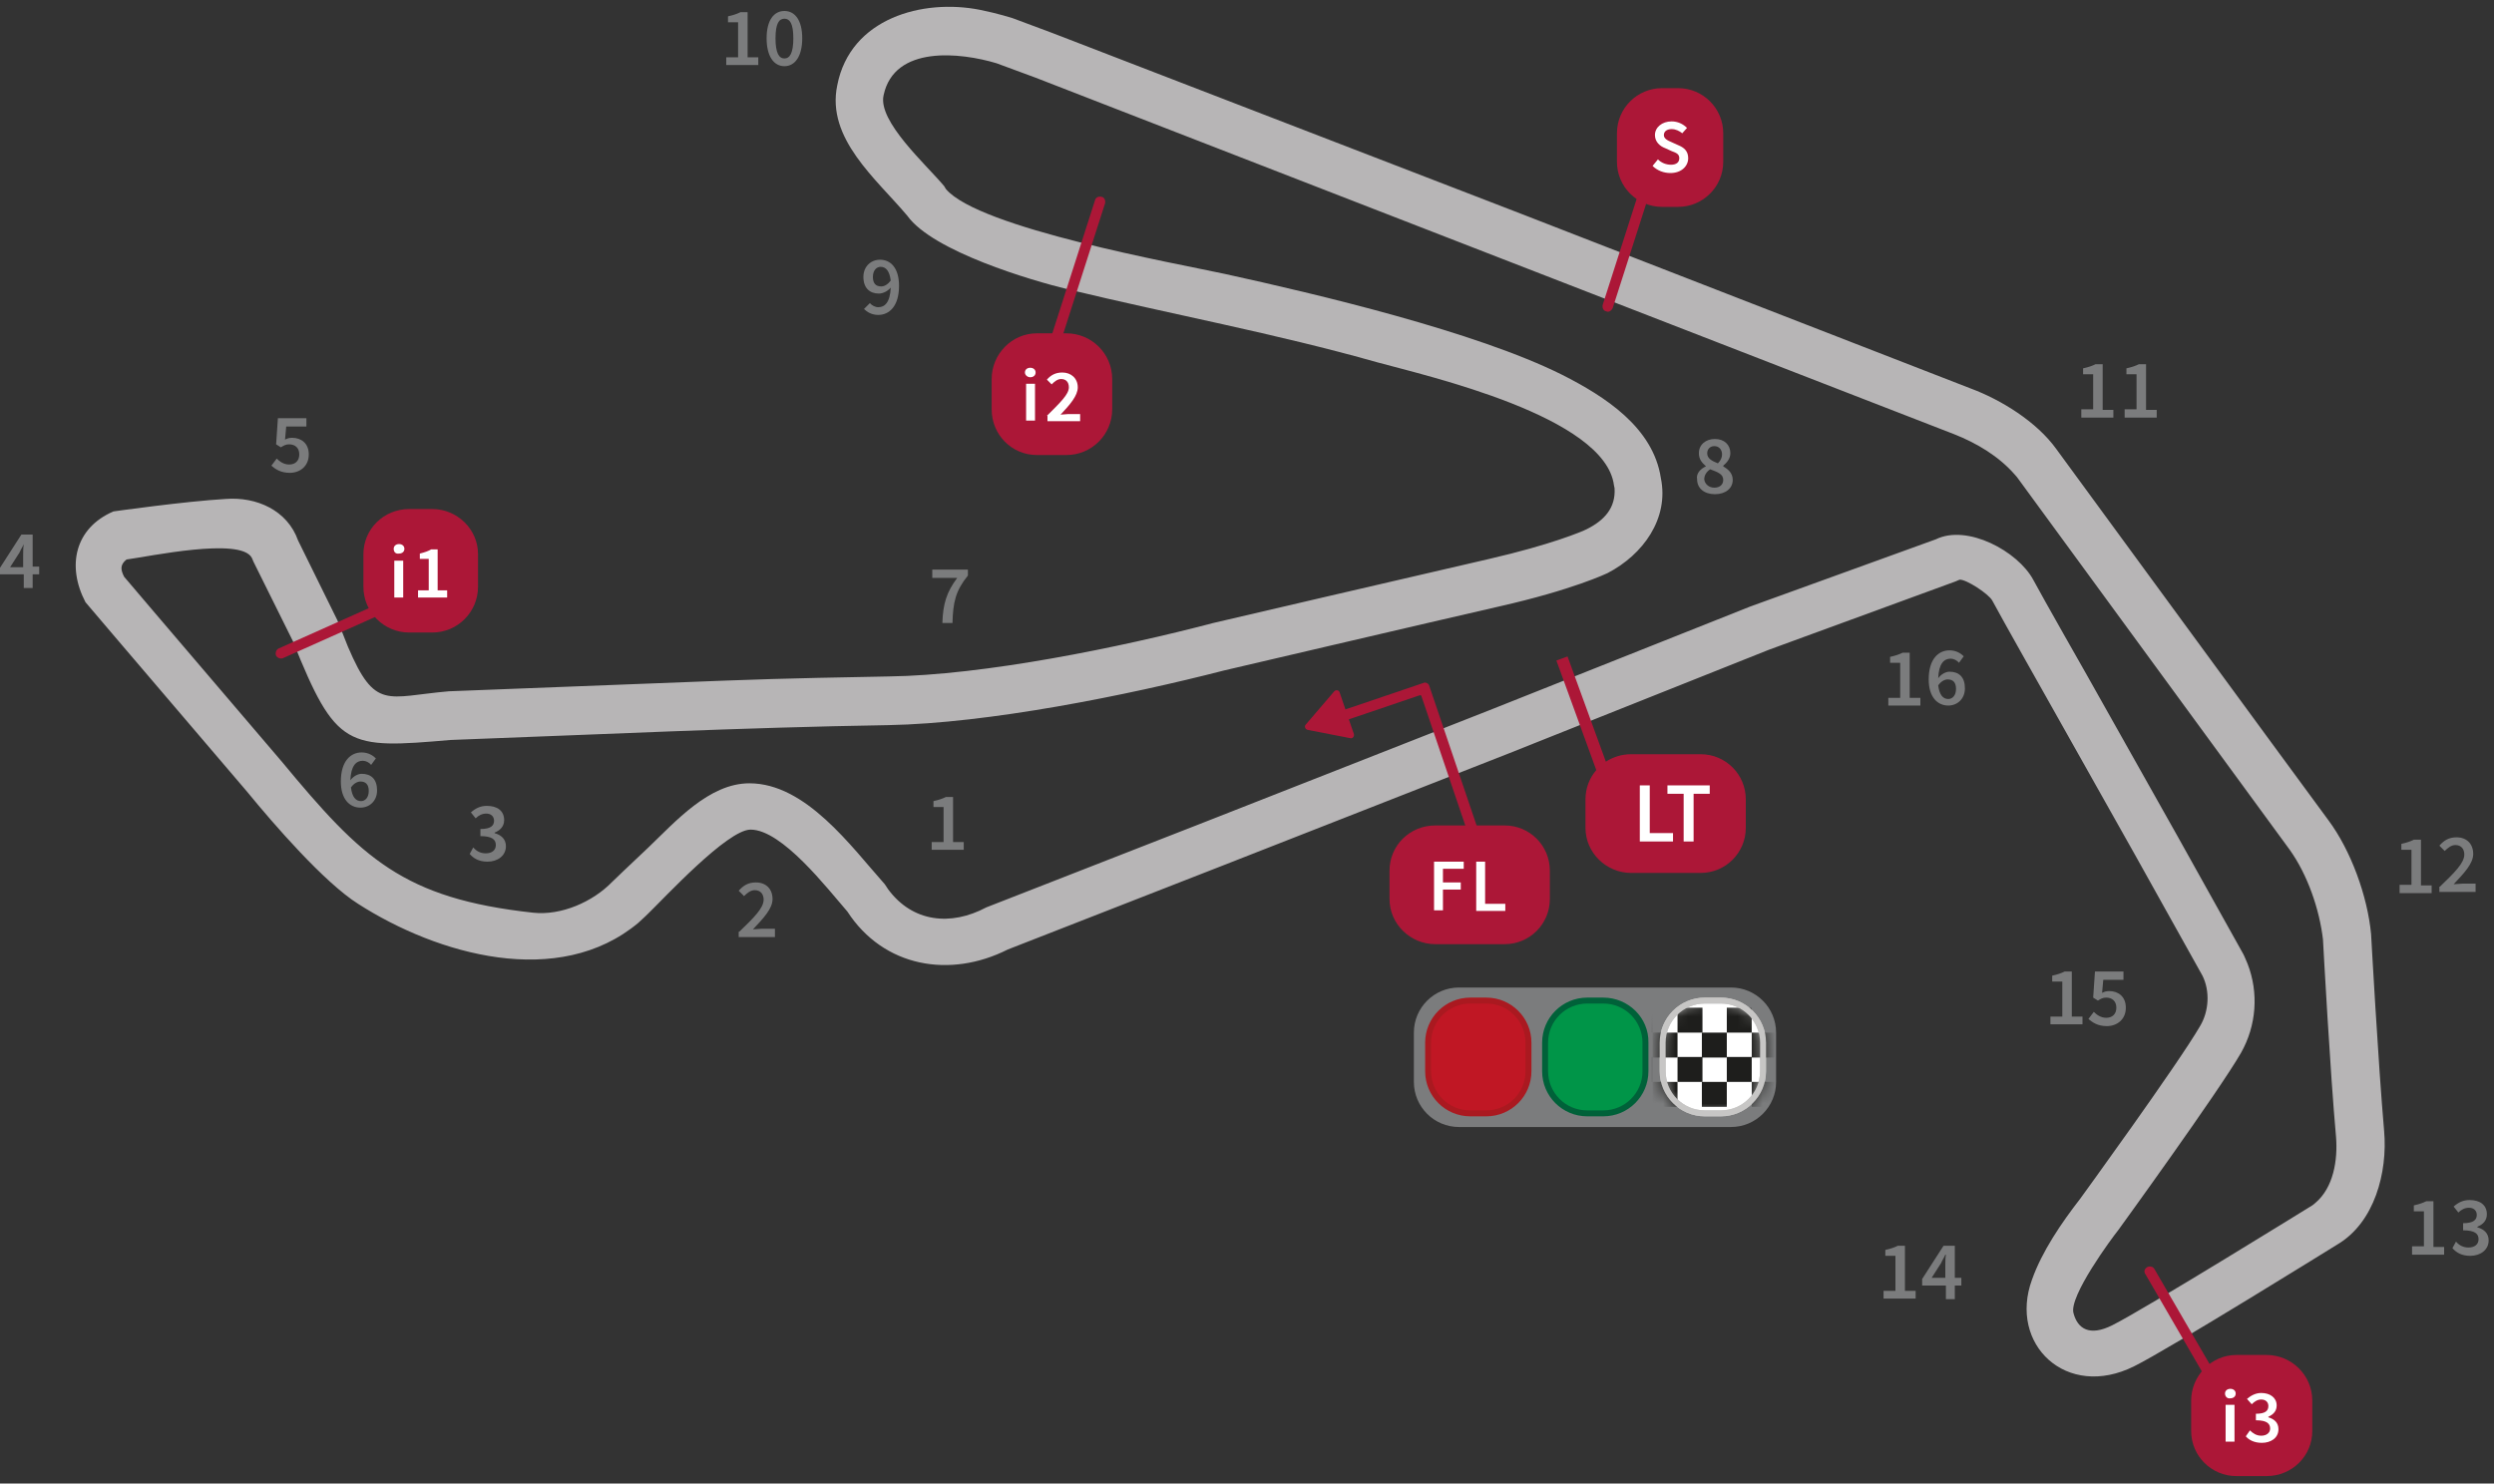 <?xml version="1.0" encoding="UTF-8"?>
<svg width="200px" height="119px" viewBox="0 0 200 119" version="1.1" xmlns="http://www.w3.org/2000/svg" xmlns:xlink="http://www.w3.org/1999/xlink">
    <rect x="0" y="0" width="200" height="119" fill="#333333" stroke="none"/>
    <!-- Generator: sketchtool 51.2 (57519) - http://www.bohemiancoding.com/sketch -->
    <title>EEB1327A-E6EE-4349-9CDC-F452B252FFD1</title>
    <desc>Created with sketchtool.</desc>
    <defs>
        <path d="M0.19,3.667 C0.19,1.667 1.81,0.048 3.81,0.048 L5.095,0.048 C7.095,0.048 8.714,1.667 8.714,3.667 L8.714,5.952 C8.714,7.952 7.095,9.571 5.095,9.571 L3.81,9.571 C1.81,9.571 0.19,7.952 0.19,5.952 L0.19,3.667 Z" id="path-1"></path>
    </defs>
    <g id="Page-1" stroke="none" stroke-width="1" fill="none" fill-rule="evenodd">
        <g id="Circuit_info_05" transform="translate(-151, -682)">
            <g id="assets/circuits_info/102" transform="translate(151, 679)">
                <g id="assets/circuits_info/Misano-WCM-Simoncelli" transform="translate(0, 3.5)">
                    <g id="trazado" transform="translate(5.714, 0)" fill="#B7B5B6" fill-rule="nonzero">
                        <path d="M4.429,44.381 C3.905,44.81 3.952,45.19 4.238,45.762 L6.667,48.619 L16.905,60.619 C23.333,68.381 26.619,71.571 37.048,72.714 C39.286,72.952 41.81,71.857 43.381,70.238 C43.381,70.238 44.81,68.857 46.286,67.476 C48.429,65.429 51.143,62.333 54.381,62.333 C58.905,62.333 62.524,67.381 65.238,70.429 C65.238,70.429 65.429,70.714 65.524,70.857 C67.476,73.476 70.524,73.81 73.381,72.286 L90.81,65.476 L113.714,56.476 L134.667,48.143 L149.524,42.762 C152.048,41.524 156.095,43.714 157.333,46 C158.095,47.429 161.619,53.619 161.619,53.619 L168.905,66.571 L174.19,76.048 C174.19,76.048 174.333,76.333 174.524,76.81 C175.429,79.143 175.238,81.762 174,83.952 C172.19,87.095 164.143,98.19 164.143,98.19 C163.714,98.714 160.143,103.524 160.571,104.857 C160.905,106.095 161.857,106.714 163.667,105.81 C166.333,104.476 179.714,96.19 179.714,96.19 C179.714,96.19 179.857,96.095 179.952,96 C181.429,94.762 181.762,92.524 181.619,90.714 C181.143,85.429 180.619,75.714 180.571,74.857 C180.286,72.429 179.333,69.667 177.905,67.667 C175.333,64.143 156.095,37.857 156.095,37.857 C156.095,37.857 156,37.714 155.857,37.571 C154.571,36.095 152.81,35.048 151,34.333 C146.81,32.714 114.81,20.286 114.81,20.286 L77.286,5.714 L74.19,4.571 C71.333,3.714 66,3.095 65.143,7.143 C64.667,9.238 68.571,12.714 70,14.429 L70.143,14.667 C72.81,17.81 88.571,20.619 92.524,21.476 C99.905,23.095 112.619,26.095 119.571,29.571 C122.952,31.286 126.857,33.762 127.476,37.857 C128.143,41.095 126.048,44 123.19,45.476 C123.19,45.476 120.429,46.81 114.524,48.143 C108.905,49.429 92.429,53.286 92.429,53.286 C84.667,55.286 73.524,57.524 65.524,57.667 C53.81,57.857 42.095,58.429 30.429,58.857 C22.095,59.571 21.238,59.571 17.762,50.905 L14.619,44.571 L14.476,44.238 C13.571,42.571 6.238,44.143 4.429,44.381 Z M72.857,0.286 C74.286,0.571 75.476,0.952 75.476,0.952 L78.667,2.143 L116.19,16.619 C116.19,16.619 148.143,29.048 152.333,30.667 C154.762,31.571 157.619,33.333 159.19,35.524 C159.19,35.524 178.429,61.81 181,65.286 C182.81,67.714 184.143,71.381 184.429,74.429 C184.429,74.429 185,84.81 185.476,90.238 C185.762,93.524 184.714,97.571 181.714,99.333 C181.714,99.333 168.143,107.762 165.429,109.095 C160,111.81 155.333,107.333 157.238,102.143 C158.048,99.857 159.619,97.571 161.095,95.667 C161.095,95.667 168.952,84.857 170.714,81.81 C171.429,80.619 171.524,79 170.905,77.762 L165.619,68.286 L158.333,55.333 C158.333,55.333 154.81,49.095 154.048,47.667 C153.762,47.143 151.952,45.952 151.429,46 L151.095,46.143 L136.143,51.619 L115.238,59.952 L92.286,68.952 L75.095,75.667 C70.476,78 65.143,77.095 62.238,72.619 C60.619,70.762 57,66.048 54.476,66.048 C52.619,66.048 47.571,71.524 46.238,72.81 C46.238,72.81 45.952,73.095 45.476,73.524 C39.095,78.857 29.381,76.095 23,72 C20.286,70.286 16.238,65.619 14.095,63 L3.857,51 L1.143,47.81 C-0.381,44.905 0.286,41.857 3.381,40.524 C3.381,40.524 9.095,39.714 12.381,39.524 C14.857,39.333 17.333,40.429 18.19,42.857 L21.333,49.238 C21.333,49.238 21.762,50.286 22.19,51.381 C24.381,56.524 25.286,55.381 30.286,54.952 L52.429,54.095 C57.238,53.905 63.095,53.81 65.524,53.762 C73.19,53.667 84.143,51.429 91.571,49.476 C91.571,49.476 108.095,45.619 113.714,44.333 C118.667,43.19 121.143,42.143 121.524,41.952 C122.952,41.238 123.857,40.238 123.762,38.667 L123.714,38.429 C123,32.905 108.762,29.667 104.762,28.571 C96.524,26.238 88.238,24.714 79.952,22.714 C77,22 69.095,19.667 67.048,16.81 C64.571,13.857 60.524,10.619 61.429,6.333 C62.476,0.952 68.286,-0.619 72.857,0.286 Z" id="Shape"></path>
                    </g>
                    <g id="PUNTOS_INTERMEDIOS_Y_SEMAFORO" transform="translate(21.905, 6.19)">
                        <path d="M15.381,39.095 C15.476,39.286 15.381,39.571 15.19,39.667 L0.81,46.095 C0.619,46.19 0.333,46.095 0.238,45.905 C0.143,45.714 0.238,45.429 0.429,45.333 L14.81,38.905 C15.048,38.762 15.286,38.857 15.381,39.095 Z" id="Shape" fill="#AC1737" fill-rule="nonzero"></path>
                        <path d="M106.905,18.286 C106.667,18.238 106.571,18 106.619,17.762 L111.429,2.762 C111.476,2.524 111.714,2.429 111.952,2.476 C112.19,2.524 112.286,2.762 112.238,3 L107.429,18 C107.333,18.238 107.095,18.381 106.905,18.286 Z" id="Shape" fill="#AC1737" fill-rule="nonzero"></path>
                        <path d="M61.381,24.905 C61.143,24.857 61.048,24.619 61.095,24.381 L65.905,9.381 C65.952,9.143 66.19,9.048 66.429,9.095 C66.667,9.143 66.762,9.381 66.714,9.619 L61.905,24.619 C61.857,24.857 61.619,24.952 61.381,24.905 Z" id="Shape" fill="#AC1737" fill-rule="nonzero"></path>
                        <path d="M150.286,94.952 C150.476,94.857 150.762,94.905 150.857,95.095 L158.762,108.714 C158.857,108.905 158.81,109.19 158.619,109.286 C158.429,109.381 158.143,109.333 158.048,109.143 L150.143,95.524 C150,95.333 150.048,95.095 150.286,94.952 Z" id="Shape" fill="#AC1737" fill-rule="nonzero"></path>
                        <g id="Group" transform="translate(57.619, 20)" fill-rule="nonzero">
                            <path d="M0,3.714 C0,1.714 1.619,0.048 3.619,0.048 L6,0.048 C8,0.048 9.667,1.667 9.667,3.714 L9.667,6.143 C9.667,8.143 8.048,9.81 6,9.81 L3.619,9.81 C1.619,9.81 0,8.19 0,6.143 L0,3.714 Z" id="Shape" fill="#AC1737"></path>
                            <g transform="translate(2.381, 2.381)" fill="#FFFFFF" id="Shape">
                                <path d="M0.286,0.81 C0.286,0.571 0.476,0.429 0.714,0.429 C0.952,0.429 1.143,0.571 1.143,0.81 C1.143,1.048 0.952,1.19 0.714,1.19 C0.476,1.19 0.286,1 0.286,0.81 Z M0.381,1.714 L1.095,1.714 L1.095,4.667 L0.381,4.667 L0.381,1.714 Z"></path>
                                <path d="M2.048,4.286 C3.095,3.238 3.81,2.571 3.81,2 C3.81,1.571 3.571,1.333 3.19,1.333 C2.905,1.333 2.667,1.524 2.429,1.762 L2.048,1.381 C2.381,1 2.762,0.81 3.286,0.81 C4,0.81 4.524,1.286 4.524,2 C4.524,2.667 3.905,3.381 3.143,4.19 C3.333,4.19 3.619,4.143 3.762,4.143 L4.714,4.143 L4.714,4.714 L2.095,4.714 L2.095,4.286 L2.048,4.286 Z"></path>
                            </g>
                        </g>
                        <g id="Group" transform="translate(107.619, 0)" fill-rule="nonzero">
                            <path d="M0.143,4 C0.143,2 1.762,0.381 3.762,0.381 L5.048,0.381 C7.048,0.381 8.667,2 8.667,4 L8.667,6.286 C8.667,8.286 7.048,9.905 5.048,9.905 L3.762,9.905 C1.762,9.905 0.143,8.286 0.143,6.286 L0.143,4 Z" id="Shape" fill="#AC1737"></path>
                            <path d="M3.429,6.095 C3.714,6.381 4.095,6.524 4.476,6.524 C4.905,6.524 5.143,6.333 5.143,6 C5.143,5.667 4.905,5.571 4.524,5.429 L4,5.19 C3.619,5.048 3.19,4.714 3.19,4.143 C3.19,3.524 3.762,3.048 4.524,3.048 C5,3.048 5.429,3.238 5.762,3.571 L5.381,4 C5.143,3.81 4.857,3.667 4.524,3.667 C4.143,3.667 3.905,3.857 3.905,4.143 C3.905,4.429 4.19,4.571 4.524,4.714 L5.048,4.952 C5.524,5.143 5.857,5.429 5.857,6 C5.857,6.619 5.333,7.19 4.429,7.19 C3.905,7.19 3.381,7 3,6.619 L3.429,6.095 Z" id="Shape" fill="#FFFFFF"></path>
                        </g>
                        <g id="Group" transform="translate(82.381, 47.619)" fill="#AC1737" fill-rule="nonzero">
                            <path d="M13.905,12.619 C14.143,12.524 14.238,12.286 14.19,12.095 L10.333,0.714 C10.286,0.524 10.048,0.381 9.857,0.476 L1.857,3.19 C1.619,3.286 1.524,3.524 1.571,3.714 C1.667,3.952 1.905,4.048 2.095,4 L9.524,1.476 C9.619,1.429 9.714,1.476 9.714,1.571 L13.381,12.381 C13.429,12.571 13.667,12.714 13.905,12.619 Z" id="Shape"></path>
                            <path d="M0.571,4.238 C0.381,4.19 0.286,3.952 0.429,3.81 L1.571,2.476 L2.714,1.143 C2.857,1 3.095,1.048 3.143,1.238 L3.714,2.905 L4.286,4.571 C4.333,4.762 4.19,4.952 4,4.905 L2.286,4.571 L0.571,4.238 Z" id="Shape"></path>
                        </g>
                        <g id="Group" transform="translate(89.524, 45.714)" fill-rule="nonzero">
                            <path d="M0,17.429 C0,15.429 1.619,13.81 3.667,13.81 L9.238,13.81 C11.238,13.81 12.857,15.429 12.857,17.429 L12.857,19.714 C12.857,21.714 11.238,23.333 9.238,23.333 L3.667,23.333 C1.667,23.333 0,21.714 0,19.714 L0,17.429 Z" id="Shape" fill="#AC1737"></path>
                            <path d="M16.581,9.369 L13.381,0.579 L14.276,0.254 L17.349,8.695 C17.928,8.316 18.625,8.095 19.381,8.095 L24.952,8.095 C26.952,8.095 28.571,9.714 28.571,11.714 L28.571,14 C28.571,16 26.952,17.619 24.952,17.619 L19.381,17.619 C17.381,17.619 15.714,16 15.714,14 L15.714,11.714 C15.714,10.819 16.039,10 16.581,9.369 Z" id="Combined-Shape" fill="#AC1737"></path>
                            <g transform="translate(3.333, 16.667)" fill="#FFFFFF" id="Shape">
                                <polygon points="0.238 0.048 2.619 0.048 2.619 0.619 0.952 0.619 0.952 1.714 2.381 1.714 2.381 2.286 0.952 2.286 0.952 3.952 0.238 3.952"></polygon>
                                <polygon points="3.619 0.048 4.333 0.048 4.333 3.429 5.952 3.429 5.952 4 3.619 4"></polygon>
                            </g>
                        </g>
                        <g id="Group" transform="translate(7.143, 33.81)" fill-rule="nonzero">
                            <path d="M0.095,3.952 C0.095,1.952 1.714,0.333 3.762,0.333 L5.619,0.333 C7.619,0.333 9.286,1.952 9.286,3.952 L9.286,6.571 C9.286,8.571 7.667,10.238 5.619,10.238 L3.762,10.238 C1.762,10.238 0.095,8.619 0.095,6.571 L0.095,3.952 Z" id="Shape" fill="#AC1737"></path>
                            <g transform="translate(2.381, 2.857)" fill="#FFFFFF" id="Shape">
                                <path d="M0.143,0.667 C0.143,0.429 0.333,0.286 0.571,0.286 C0.81,0.286 1,0.429 1,0.667 C1,0.905 0.81,1.048 0.571,1.048 C0.286,1.095 0.143,0.905 0.143,0.667 Z M0.19,1.619 L0.905,1.619 L0.905,4.571 L0.19,4.571 L0.19,1.619 Z"></path>
                                <path d="M2.095,4 L2.952,4 L2.952,1.476 L2.238,1.476 L2.238,1.048 C2.619,0.952 2.905,0.857 3.143,0.714 L3.667,0.714 L3.667,4 L4.429,4 L4.429,4.571 L2.095,4.571 L2.095,4 Z"></path>
                            </g>
                        </g>
                        <g id="Group" transform="translate(153.81, 101.905)" fill-rule="nonzero">
                            <path d="M0,3.762 C0,1.762 1.619,0.095 3.619,0.095 L6.048,0.095 C8.048,0.095 9.714,1.714 9.714,3.762 L9.714,6.19 C9.714,8.19 8.095,9.81 6.048,9.81 L3.619,9.81 C1.619,9.81 0,8.19 0,6.19 L0,3.762 Z" id="Shape" fill="#AC1737"></path>
                            <g transform="translate(2.381, 2.381)" fill="#FFFFFF" id="Shape">
                                <path d="M0.333,0.81 C0.333,0.571 0.524,0.429 0.762,0.429 C1,0.429 1.19,0.571 1.19,0.81 C1.19,1.048 1,1.19 0.762,1.19 C0.524,1.238 0.333,1.048 0.333,0.81 Z M0.381,1.714 L1.095,1.714 L1.095,4.667 L0.381,4.667 L0.381,1.714 Z"></path>
                                <path d="M2.333,3.762 C2.571,4 2.857,4.19 3.238,4.19 C3.667,4.19 3.952,3.952 3.952,3.619 C3.952,3.238 3.714,2.952 2.81,2.952 L2.81,2.429 C3.571,2.429 3.81,2.19 3.81,1.81 C3.81,1.476 3.571,1.286 3.238,1.286 C2.952,1.286 2.714,1.429 2.476,1.667 L2.095,1.238 C2.429,0.952 2.81,0.762 3.238,0.762 C3.952,0.762 4.476,1.143 4.476,1.762 C4.476,2.19 4.238,2.476 3.81,2.667 L3.81,2.714 C4.286,2.857 4.619,3.143 4.619,3.667 C4.619,4.381 4,4.762 3.286,4.762 C2.667,4.762 2.238,4.524 2,4.238 L2.333,3.762 Z"></path>
                            </g>
                        </g>
                        <g id="Group" transform="translate(91.429, 72.381)">
                            <path d="M0.048,3.762 C0.048,1.762 1.667,0.143 3.667,0.143 L25.476,0.143 C27.476,0.143 29.095,1.762 29.095,3.762 L29.095,7.714 C29.095,9.714 27.476,11.333 25.476,11.333 L3.667,11.333 C1.667,11.333 0.048,9.714 0.048,7.714 L0.048,3.762 Z" id="Shape" fill="#7B7C7D" fill-rule="nonzero"></path>
                            <g transform="translate(19.524, 0.952)" fill-rule="nonzero" id="Shape">
                                <path d="M3.857,9.333 C2,9.333 0.476,7.81 0.476,5.952 L0.476,3.667 C0.476,1.81 2,0.286 3.857,0.286 L5.143,0.286 C7,0.286 8.524,1.81 8.524,3.667 L8.524,5.952 C8.524,7.81 7,9.333 5.143,9.333 L3.857,9.333 Z" fill="#FFFFFF"></path>
                                <path d="M5.143,0.476 C6.905,0.476 8.286,1.905 8.286,3.619 L8.286,5.905 C8.286,7.667 6.857,9.048 5.143,9.048 L3.857,9.048 C2.095,9.048 0.714,7.619 0.714,5.905 L0.714,3.619 C0.714,1.857 2.143,0.476 3.857,0.476 L5.143,0.476 Z M5.143,0 L3.857,0 C1.857,0 0.238,1.619 0.238,3.619 L0.238,5.905 C0.238,7.905 1.857,9.524 3.857,9.524 L5.143,9.524 C7.143,9.524 8.762,7.905 8.762,5.905 L8.762,3.619 C8.762,1.619 7.143,0 5.143,0 Z" fill="#C7C6C5"></path>
                            </g>
                            <g id="Clipped" transform="translate(19.524, 0.952)">
                                <mask id="mask-2" fill="white">
                                    <use xlink:href="#path-1"></use>
                                </mask>
                                <g id="SVGID_29_"></g>
                                <g id="Group" mask="url(#mask-2)" fill="#1E1E1C" fill-rule="nonzero">
                                    <g transform="translate(-2.381, 0.476)" id="Rectangle-path">
                                        <rect x="0.048" y="0.333" width="2" height="2"></rect>
                                        <rect x="2.048" y="2.333" width="2" height="2"></rect>
                                        <rect x="4.048" y="0.333" width="2" height="2"></rect>
                                        <rect x="6" y="2.333" width="2" height="2"></rect>
                                        <rect x="0.048" y="4.286" width="2" height="2"></rect>
                                        <rect x="2.048" y="6.286" width="2" height="2"></rect>
                                        <rect x="4.048" y="4.286" width="2" height="2"></rect>
                                        <rect x="6" y="6.286" width="2" height="2"></rect>
                                        <rect x="8" y="0.333" width="2" height="2"></rect>
                                        <rect x="10" y="2.333" width="2" height="2"></rect>
                                        <rect x="8" y="4.286" width="2" height="2"></rect>
                                        <rect x="10" y="6.286" width="2" height="2"></rect>
                                    </g>
                                </g>
                            </g>
                            <g transform="translate(0.952, 0.952)" fill-rule="nonzero" id="Shape">
                                <path d="M3.619,9.333 C1.762,9.333 0.238,7.81 0.238,5.952 L0.238,3.667 C0.238,1.81 1.762,0.286 3.619,0.286 L4.905,0.286 C6.762,0.286 8.286,1.81 8.286,3.667 L8.286,5.952 C8.286,7.81 6.762,9.333 4.905,9.333 L3.619,9.333 Z" fill="#C01724"></path>
                                <path d="M4.905,0.476 C6.667,0.476 8.048,1.905 8.048,3.619 L8.048,5.905 C8.048,7.667 6.619,9.048 4.905,9.048 L3.619,9.048 C1.857,9.048 0.476,7.619 0.476,5.905 L0.476,3.619 C0.476,1.857 1.905,0.476 3.619,0.476 L4.905,0.476 Z M4.905,0 L3.619,0 C1.619,0 0,1.619 0,3.619 L0,5.905 C0,7.905 1.619,9.524 3.619,9.524 L4.905,9.524 C6.905,9.524 8.524,7.905 8.524,5.905 L8.524,3.619 C8.524,1.619 6.905,0 4.905,0 Z" fill="#AA1920"></path>
                            </g>
                            <g transform="translate(10, 0.952)" fill-rule="nonzero" id="Shape">
                                <path d="M3.952,9.333 C2.095,9.333 0.571,7.81 0.571,5.952 L0.571,3.667 C0.571,1.81 2.095,0.286 3.952,0.286 L5.238,0.286 C7.095,0.286 8.619,1.81 8.619,3.667 L8.619,5.952 C8.619,7.81 7.095,9.333 5.238,9.333 L3.952,9.333 Z" fill="#009548"></path>
                                <path d="M5.238,0.476 C7,0.476 8.381,1.905 8.381,3.619 L8.381,5.905 C8.381,7.667 6.952,9.048 5.238,9.048 L3.952,9.048 C2.19,9.048 0.81,7.619 0.81,5.905 L0.81,3.619 C0.81,1.857 2.238,0.476 3.952,0.476 L5.238,0.476 Z M5.238,0 L3.952,0 C1.952,0 0.333,1.619 0.333,3.619 L0.333,5.905 C0.333,7.905 1.952,9.524 3.952,9.524 L5.238,9.524 C7.238,9.524 8.857,7.905 8.857,5.905 L8.857,3.619 C8.905,1.619 7.238,0 5.238,0 Z" fill="#006139"></path>
                            </g>
                            <path d="M24.667,1.429 C26.429,1.429 27.81,2.857 27.81,4.571 L27.81,6.857 C27.81,8.619 26.381,10 24.667,10 L23.381,10 C21.619,10 20.238,8.571 20.238,6.857 L20.238,4.571 C20.238,2.81 21.667,1.429 23.381,1.429 L24.667,1.429 Z M24.667,0.952 L23.381,0.952 C21.381,0.952 19.762,2.571 19.762,4.571 L19.762,6.857 C19.762,8.857 21.381,10.476 23.381,10.476 L24.667,10.476 C26.667,10.476 28.286,8.857 28.286,6.857 L28.286,4.571 C28.286,2.571 26.667,0.952 24.667,0.952 Z" id="Shape" fill="#C7C6C5" fill-rule="nonzero"></path>
                        </g>
                    </g>
                    <g id="textos_y_numeros" fill="#7B7C7D" fill-rule="nonzero">
                        <path d="M74.714,67.048 L75.667,67.048 L75.667,64.238 L74.857,64.238 L74.857,63.762 C75.286,63.667 75.571,63.571 75.857,63.429 L76.429,63.429 L76.429,67.048 L77.286,67.048 L77.286,67.667 L74.714,67.667 L74.714,67.048 Z" id="Shape"></path>
                        <path d="M59.286,74.238 C60.476,73.095 61.238,72.333 61.238,71.667 C61.238,71.238 61,70.905 60.524,70.905 C60.19,70.905 59.905,71.143 59.667,71.381 L59.238,70.952 C59.619,70.524 60,70.286 60.619,70.286 C61.429,70.286 61.952,70.81 61.952,71.619 C61.952,72.381 61.238,73.143 60.381,74.048 C60.619,74.048 60.905,74 61.095,74 L62.143,74 L62.143,74.667 L59.238,74.667 L59.238,74.238 L59.286,74.238 Z" id="Shape"></path>
                        <path d="M37.952,67.476 C38.19,67.762 38.524,67.952 38.952,67.952 C39.429,67.952 39.762,67.714 39.762,67.286 C39.762,66.857 39.476,66.571 38.524,66.571 L38.524,66 C39.381,66 39.619,65.714 39.619,65.333 C39.619,65 39.381,64.762 39,64.762 C38.667,64.762 38.381,64.905 38.143,65.143 L37.762,64.667 C38.143,64.333 38.524,64.143 39.048,64.143 C39.857,64.143 40.429,64.524 40.429,65.286 C40.429,65.762 40.143,66.095 39.667,66.286 L39.667,66.333 C40.19,66.476 40.571,66.81 40.571,67.381 C40.571,68.143 39.905,68.619 39.095,68.619 C38.381,68.619 37.952,68.333 37.667,68 L37.952,67.476 Z" id="Shape"></path>
                        <path d="M3.143,45.571 L2.619,45.571 L2.619,46.667 L1.905,46.667 L1.905,45.571 L0,45.571 L0,45.048 L1.714,42.381 L2.619,42.381 L2.619,44.952 L3.143,44.952 L3.143,45.571 Z M1.857,45 L1.857,44.048 C1.857,43.81 1.857,43.429 1.905,43.143 C1.81,43.381 1.667,43.571 1.571,43.81 L0.81,45 L1.857,45 Z" id="Shape"></path>
                        <path d="M22.19,36.286 C22.429,36.524 22.762,36.762 23.19,36.762 C23.667,36.762 24,36.476 24,35.952 C24,35.429 23.667,35.143 23.19,35.143 C22.905,35.143 22.762,35.238 22.524,35.381 L22.143,35.143 L22.286,33.048 L24.571,33.048 L24.571,33.714 L22.952,33.714 L22.857,34.762 C23.048,34.667 23.19,34.619 23.429,34.619 C24.143,34.619 24.762,35.048 24.762,35.952 C24.762,36.905 24.048,37.429 23.238,37.429 C22.524,37.429 22.095,37.143 21.762,36.857 L22.19,36.286 Z" id="Shape"></path>
                        <path d="M29.762,60.857 C29.619,60.667 29.333,60.524 29.095,60.524 C28.571,60.524 28.143,60.905 28.095,62.095 C28.333,61.762 28.714,61.571 29,61.571 C29.762,61.571 30.238,62 30.238,62.905 C30.238,63.762 29.619,64.286 28.905,64.286 C28.048,64.286 27.333,63.619 27.333,62.19 C27.333,60.524 28.143,59.857 29,59.857 C29.524,59.857 29.905,60.095 30.143,60.333 L29.762,60.857 Z M29.571,62.952 C29.571,62.429 29.333,62.19 28.905,62.19 C28.667,62.19 28.381,62.333 28.143,62.667 C28.238,63.429 28.524,63.762 28.952,63.762 C29.286,63.762 29.571,63.476 29.571,62.952 Z" id="Shape"></path>
                        <path d="M76.762,45.857 L74.762,45.857 L74.762,45.19 L77.619,45.19 L77.619,45.667 C76.619,46.905 76.429,47.81 76.381,49.476 L75.571,49.476 C75.619,47.952 75.905,47 76.762,45.857 Z" id="Shape"></path>
                        <path d="M136.81,36.905 C136.476,36.619 136.238,36.333 136.238,35.857 C136.238,35.143 136.81,34.714 137.524,34.714 C138.286,34.714 138.762,35.19 138.762,35.857 C138.762,36.286 138.476,36.619 138.19,36.857 L138.19,36.905 C138.571,37.143 138.952,37.429 138.952,38 C138.952,38.667 138.381,39.143 137.524,39.143 C136.667,39.143 136.095,38.667 136.095,37.952 C136,37.476 136.381,37.095 136.81,36.905 Z M137.476,38.619 C137.905,38.619 138.19,38.381 138.19,38 C138.19,37.524 137.762,37.381 137.143,37.143 C136.857,37.333 136.667,37.619 136.667,37.952 C136.714,38.333 137.048,38.619 137.476,38.619 Z M138.095,35.952 C138.095,35.571 137.857,35.286 137.476,35.286 C137.143,35.286 136.905,35.524 136.905,35.857 C136.905,36.286 137.286,36.476 137.762,36.667 C138,36.429 138.095,36.19 138.095,35.952 Z" id="Shape"></path>
                        <path d="M69.762,23.81 C69.905,24 70.19,24.143 70.429,24.143 C70.952,24.143 71.381,23.762 71.429,22.571 C71.19,22.857 70.81,23.048 70.476,23.048 C69.762,23.048 69.238,22.619 69.238,21.714 C69.238,20.857 69.857,20.333 70.571,20.333 C71.429,20.333 72.095,21 72.095,22.429 C72.095,24.095 71.286,24.762 70.429,24.762 C69.905,24.762 69.524,24.524 69.286,24.286 L69.762,23.81 Z M71.429,22 C71.333,21.238 71.048,20.905 70.619,20.905 C70.286,20.905 70,21.19 70,21.714 C70,22.238 70.238,22.476 70.667,22.476 C70.905,22.476 71.19,22.333 71.429,22 Z" id="Shape"></path>
                        <g id="Group" transform="translate(58.095, 0)">
                            <path d="M0.143,4.095 L1.095,4.095 L1.095,1.286 L0.286,1.286 L0.286,0.81 C0.714,0.714 1,0.619 1.286,0.476 L1.857,0.476 L1.857,4.095 L2.714,4.095 L2.714,4.714 L0.143,4.714 L0.143,4.095 Z" id="Shape"></path>
                            <path d="M3.381,2.571 C3.381,1.143 3.952,0.381 4.81,0.381 C5.667,0.381 6.238,1.143 6.238,2.571 C6.238,4 5.667,4.81 4.81,4.81 C3.952,4.81 3.381,4 3.381,2.571 Z M5.524,2.571 C5.524,1.381 5.238,1 4.81,1 C4.381,1 4.095,1.381 4.095,2.571 C4.095,3.762 4.381,4.19 4.81,4.19 C5.238,4.19 5.524,3.762 5.524,2.571 Z" id="Shape"></path>
                        </g>
                        <g id="Group" transform="translate(166.667, 28.571)">
                            <path d="M0.238,3.762 L1.19,3.762 L1.19,0.952 L0.381,0.952 L0.381,0.476 C0.81,0.381 1.095,0.286 1.381,0.143 L1.952,0.143 L1.952,3.81 L2.81,3.81 L2.81,4.429 L0.238,4.429 L0.238,3.762 Z" id="Shape"></path>
                            <path d="M3.714,3.762 L4.667,3.762 L4.667,0.952 L3.857,0.952 L3.857,0.476 C4.286,0.381 4.571,0.286 4.857,0.143 L5.429,0.143 L5.429,3.81 L6.286,3.81 L6.286,4.429 L3.714,4.429 L3.714,3.762 Z" id="Shape"></path>
                        </g>
                        <g id="Group" transform="translate(192.381, 66.667)">
                            <path d="M0.048,3.81 L1,3.81 L1,1 L0.19,1 L0.19,0.524 C0.619,0.429 0.905,0.333 1.19,0.19 L1.762,0.19 L1.762,3.857 L2.619,3.857 L2.619,4.476 L0.048,4.476 L0.048,3.81 Z" id="Shape"></path>
                            <path d="M3.286,3.952 C4.476,2.81 5.238,2.048 5.238,1.381 C5.238,0.952 5,0.619 4.524,0.619 C4.19,0.619 3.905,0.857 3.667,1.095 L3.238,0.667 C3.619,0.238 4,0 4.619,0 C5.429,0 5.952,0.524 5.952,1.333 C5.952,2.095 5.238,2.857 4.381,3.762 C4.619,3.762 4.905,3.714 5.095,3.714 L6.143,3.714 L6.143,4.381 L3.238,4.381 L3.238,3.952 L3.286,3.952 Z" id="Shape"></path>
                        </g>
                        <g id="Group" transform="translate(193.333, 95.714)">
                            <path d="M0.095,3.762 L1.048,3.762 L1.048,0.952 L0.238,0.952 L0.238,0.476 C0.667,0.381 0.952,0.286 1.238,0.143 L1.81,0.143 L1.81,3.81 L2.667,3.81 L2.667,4.429 L0.095,4.429 L0.095,3.762 Z" id="Shape"></path>
                            <path d="M3.619,3.381 C3.857,3.667 4.19,3.857 4.619,3.857 C5.095,3.857 5.429,3.619 5.429,3.19 C5.429,2.762 5.143,2.476 4.19,2.476 L4.19,1.905 C5.048,1.905 5.286,1.619 5.286,1.238 C5.286,0.905 5.048,0.667 4.667,0.667 C4.333,0.667 4.048,0.81 3.81,1.048 L3.429,0.571 C3.81,0.238 4.19,0.048 4.714,0.048 C5.524,0.048 6.095,0.429 6.095,1.19 C6.095,1.667 5.81,2 5.333,2.19 L5.333,2.238 C5.857,2.381 6.238,2.714 6.238,3.286 C6.238,4.048 5.571,4.524 4.762,4.524 C4.048,4.524 3.619,4.238 3.333,3.905 L3.619,3.381 Z" id="Shape"></path>
                        </g>
                        <g id="Group" transform="translate(150.952, 99.048)">
                            <path d="M0.095,4 L1.048,4 L1.048,1.19 L0.238,1.19 L0.238,0.714 C0.667,0.619 0.952,0.524 1.238,0.381 L1.81,0.381 L1.81,4 L2.667,4 L2.667,4.619 L0.095,4.619 L0.095,4 Z" id="Shape"></path>
                            <path d="M6.333,3.571 L5.81,3.571 L5.81,4.667 L5.095,4.667 L5.095,3.571 L3.19,3.571 L3.19,3.048 L4.905,0.381 L5.81,0.381 L5.81,2.952 L6.333,2.952 L6.333,3.571 Z M5.048,2.952 L5.048,2 C5.048,1.762 5.048,1.381 5.095,1.095 L5.048,1.095 C4.952,1.333 4.81,1.524 4.714,1.762 L3.952,2.952 L5.048,2.952 Z" id="Shape"></path>
                        </g>
                        <g id="Group" transform="translate(164.286, 77.143)">
                            <path d="M0.143,3.905 L1.095,3.905 L1.095,1.095 L0.286,1.095 L0.286,0.619 C0.714,0.524 1,0.429 1.286,0.286 L1.857,0.286 L1.857,3.905 L2.714,3.905 L2.714,4.524 L0.143,4.524 L0.143,3.905 Z" id="Shape"></path>
                            <path d="M3.619,3.524 C3.857,3.762 4.19,4 4.619,4 C5.095,4 5.429,3.714 5.429,3.19 C5.429,2.667 5.095,2.381 4.619,2.381 C4.333,2.381 4.19,2.476 3.952,2.619 L3.571,2.381 L3.714,0.286 L6,0.286 L6,0.952 L4.381,0.952 L4.286,2 C4.476,1.905 4.619,1.857 4.857,1.857 C5.571,1.857 6.19,2.286 6.19,3.19 C6.19,4.143 5.476,4.667 4.667,4.667 C3.952,4.667 3.524,4.381 3.19,4.095 L3.619,3.524 Z" id="Shape"></path>
                        </g>
                        <g id="Group" transform="translate(151.429, 51.429)">
                            <path d="M0,4.048 L0.952,4.048 L0.952,1.238 L0.143,1.238 L0.143,0.762 C0.571,0.667 0.857,0.571 1.143,0.429 L1.714,0.429 L1.714,4.048 L2.571,4.048 L2.571,4.667 L0,4.667 L0,4.048 Z" id="Shape"></path>
                            <path d="M5.667,1.238 C5.524,1.048 5.238,0.905 5,0.905 C4.476,0.905 4.048,1.286 4,2.476 C4.238,2.143 4.619,1.952 4.905,1.952 C5.667,1.952 6.143,2.381 6.143,3.286 C6.143,4.143 5.524,4.667 4.81,4.667 C3.952,4.667 3.238,4 3.238,2.571 C3.238,0.905 4.048,0.238 4.905,0.238 C5.429,0.238 5.81,0.476 6.048,0.714 L5.667,1.238 Z M5.429,3.333 C5.429,2.81 5.19,2.571 4.762,2.571 C4.524,2.571 4.238,2.714 4,3.048 C4.095,3.81 4.381,4.143 4.81,4.143 C5.143,4.143 5.429,3.857 5.429,3.333 Z" id="Shape"></path>
                        </g>
                    </g>
                    <path d="M131.5,67 L131.5,62.5 L132.298,62.5 L132.298,66.326 L134.163,66.326 L134.163,67 L131.5,67 Z M135.016,67 L135.016,63.174 L133.716,63.174 L133.716,62.5 L137.108,62.5 L137.108,63.174 L135.814,63.174 L135.814,67 L135.016,67 Z" id="LT" fill="#FFFFFF"></path>
                </g>
            </g>
        </g>
    </g>
</svg>